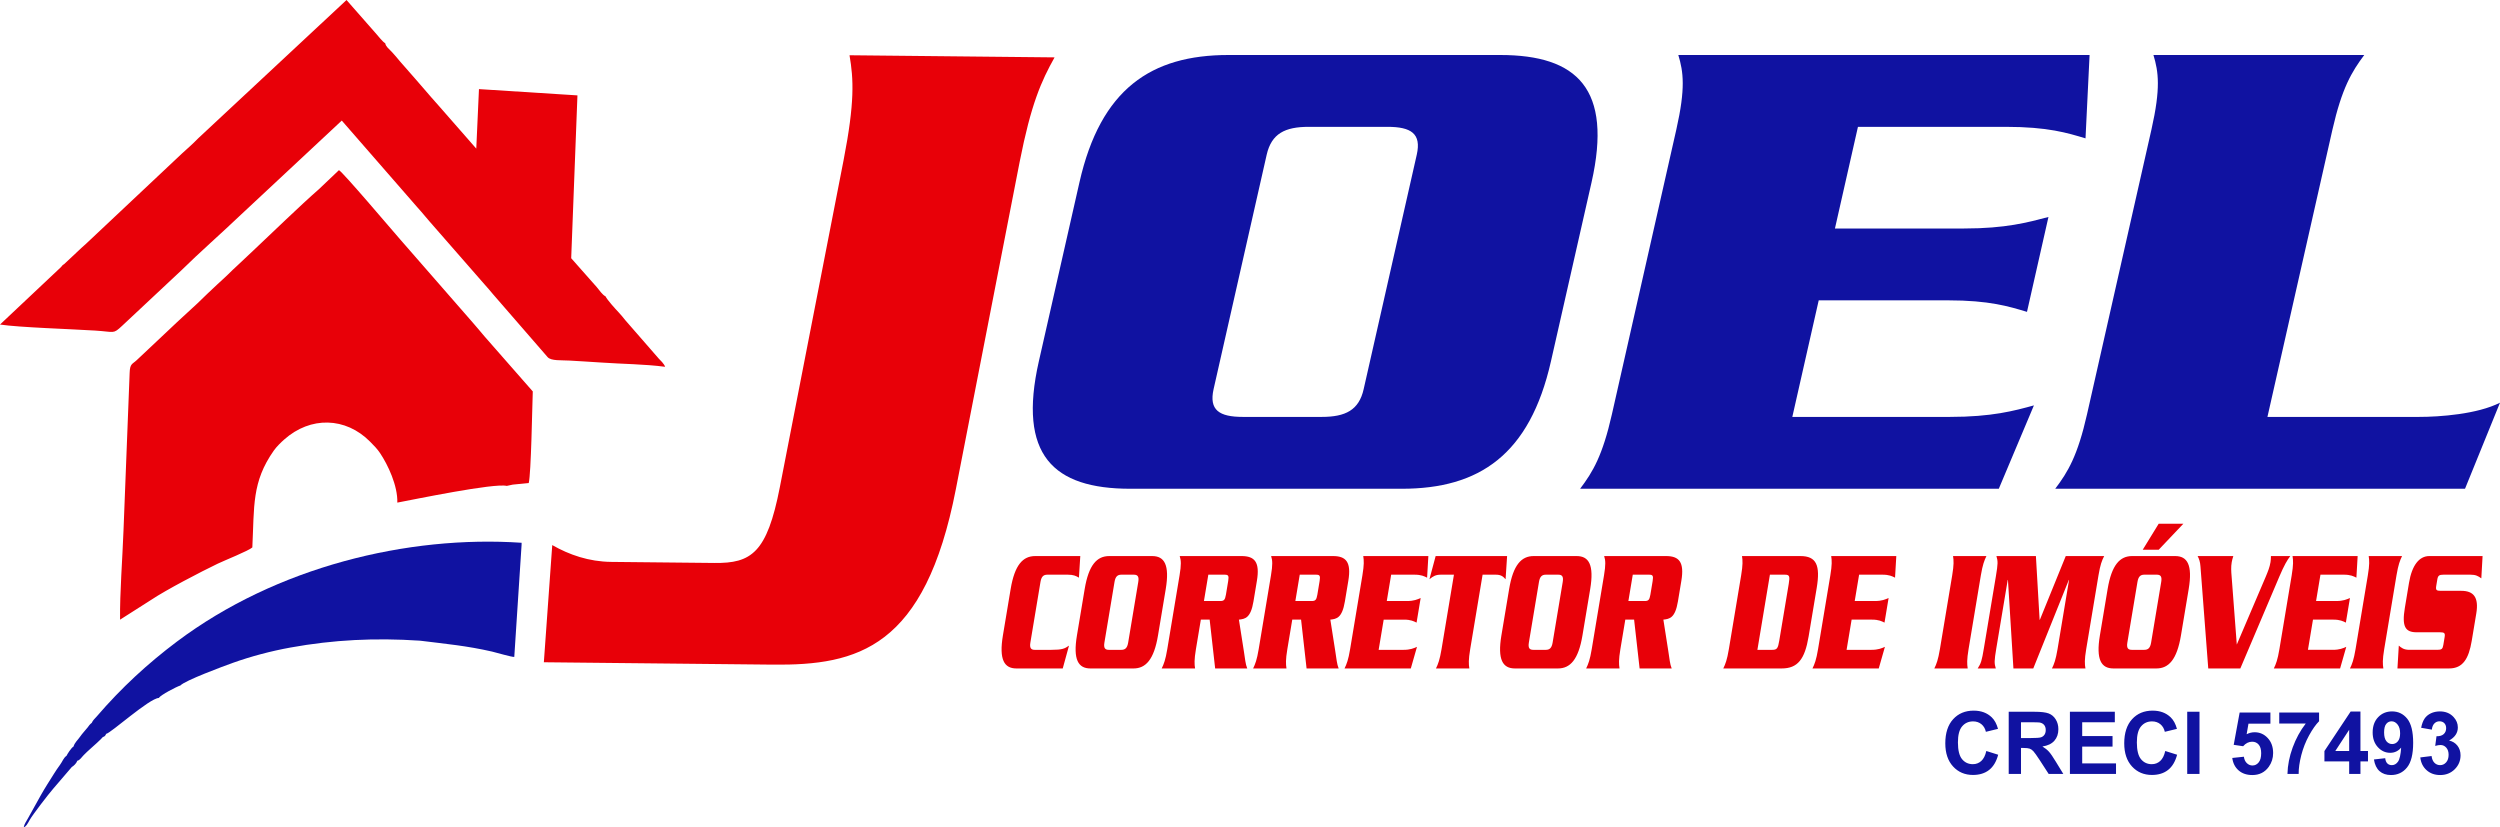 <svg xmlns="http://www.w3.org/2000/svg" xml:space="preserve" width="201.939mm" height="66.822mm" version="1.1" style="shape-rendering:geometricPrecision; text-rendering:geometricPrecision; image-rendering:optimizeQuality; fill-rule:evenodd; clip-rule:evenodd"
viewBox="0 0 19684.09 6513.44"
 xmlns:xlink="http://www.w3.org/1999/xlink"
 xmlns:xodm="http://www.corel.com/coreldraw/odm/2003">
 <defs>
  <style type="text/css">
   <![CDATA[
    .fil1 {fill:#1012A1;fill-rule:nonzero}
    .fil0 {fill:#E80008;fill-rule:nonzero}
   ]]>
  </style>
 </defs>
 <g id="Camada_x0020_1">
  <path class="fil0" d="M8505.77 4378.26l-355.3 0c-96.22,0 -161.29,69.13 -193.07,259.95l-60.9 365.02c-31.77,190.82 10.32,259.95 106.54,259.95l364.56 0 49.35 -179.75c-34.54,23.5 -50.89,33.18 -141.56,33.18l-127.69 0c-29.59,0 -42.09,-13.81 -35,-56.68l79.73 -478.41c7.25,-42.86 24.2,-56.67 53.83,-56.67l161.92 0c43.47,0 64.15,9.68 86.81,23.49l10.79 -170.07zm-4515.82 -552.48l47.26 -10.1 125.86 -12.6c18.71,-74.87 27.48,-600.79 31.83,-721.13l-380.18 -433.45c-32.28,-37.64 -58.82,-70.74 -91.99,-108.17l-570.74 -653.97c-68.45,-78.29 -454.45,-533.86 -483.35,-546.59l-157.68 149.87c-144.43,125.72 -374.36,349.77 -517.86,484.2l-120.44 113.34c-26.24,23.76 -54.12,50.67 -77.11,73.52 -28.8,28.59 -54.06,49.65 -82.12,76.25 -57.38,54.37 -104.21,97.07 -158.45,151.22l-160.39 147.81c-25.19,24.69 -51.36,48.15 -77.64,73.25l-240.82 226.72c-33.82,32.09 -52.98,25.56 -55.35,99.37l-48.4 1241.85c-8.15,222.72 -29.24,484.11 -27.12,701.93l244.7 -155.87c119.79,-79.88 389.07,-220 523.76,-284.79 51,-24.53 245.4,-102.37 273.09,-128.12 16,-324.19 -5.33,-515.01 169.16,-762.71 22.29,-31.65 56.92,-64.84 80.98,-86.29 208.05,-185.34 484.62,-177.73 676.58,15.88 30.38,30.64 56.32,56.52 78.92,90.29 61.83,92.43 139.77,256.55 135.94,389.93 138.94,-26.4 763.86,-155.38 861.55,-131.61zm-2426.54 -2739.66c-52.11,53.67 -85.67,80.94 -130.08,121.97l-757.42 712.61c-14.53,14.34 -20.04,16.56 -35.51,31.85l-134.61 126.39c-20.84,13.06 -10.54,9.2 -28.58,26.9l-477.2 449.4c151.09,22.97 554.7,35.25 751.15,47.64 152.36,9.61 137.26,30.25 209.81,-37.16l467.04 -437.24c141.34,-139.48 321.15,-296.92 467.54,-436.81l795.39 -742.46 592.32 679.74c26.52,28.78 42.69,49.05 67.93,78.42 10.73,12.49 20.62,24.51 32,37.5l430.9 493.09c23.83,27.9 44.88,49.58 67.91,78.75l429.69 495c27.36,31.24 109.94,23.3 172.96,27.28 83.88,5.31 167.81,9.57 251.64,15.52 162.6,11.5 340.29,12.2 500.42,33.43 -6.67,-22.78 -39.53,-54 -49.55,-64.14l-263.88 -302.76c-19.23,-23.88 -33.37,-42.08 -52.98,-62.47 -23.65,-24.59 -90.45,-98.57 -102.46,-125.03 -26.23,-13.81 -45.46,-44.95 -69.35,-73.1l-201.13 -227.33 49.18 -1282.16 -775.41 -49.45 -21.18 468.58 -292.34 -333.9c-23.11,-26.06 -39.13,-43.09 -61.35,-69.36l-119.3 -137.93 -128.07 -146.16c-21.85,-26.36 -38.79,-47.08 -60.56,-70.53 -32.16,-34.62 -48.77,-43.05 -55.61,-72.23 -20.5,-10.43 -56.98,-59.61 -76.59,-80.56l-227.91 -259.41 -1164.82 1086.12zm3249.21 3337.99c-176.24,-1.83 -331.3,-55.97 -464.45,-132.42l-66.14 922.63 1802.1 18.69c670.82,6.95 1198.47,-130.22 1441.83,-1381.31l502.36 -2577.1c89.89,-456.97 170.54,-636.3 274.94,-822.9l-1614.51 -16.74c32.06,188.02 42.34,368.28 -46.58,825.26l-502.36 2577.1c-100.67,516.92 -224.34,598.22 -514.26,595.2l-812.93 -8.42zm3666.79 579.11c-31.77,190.82 10.33,259.95 106.56,259.95l338.64 0c96.24,0 161.31,-69.13 193.07,-259.95l60.92 -365.02c31.77,-190.82 -10.33,-259.95 -106.57,-259.95l-338.63 0c-96.24,0 -161.31,69.13 -193.08,259.95l-60.91 365.02zm295.93 -421.72c7.25,-42.86 24.36,-56.67 53.98,-56.67l98.07 0c29.61,0 42.11,13.81 35,56.67l-79.72 478.41c-7.11,42.87 -24.22,56.68 -53.98,56.68l-98.08 0c-29.6,0 -42.1,-13.81 -34.99,-56.68l79.72 -478.41zm738.51 -56.67l127.83 0c28.69,0 35.94,6.91 28.69,49.77l-17.88 107.84c-7.25,42.88 -16.67,49.79 -45.36,49.79l-127.82 0 34.54 -207.4zm10.49 353.95l43.33 384.38 252.6 0c-14.04,-33.18 -17.44,-78.81 -26.52,-135.5l-39.02 -248.88c49.04,-5.54 92.67,-12.44 114.43,-142.42l27.15 -163.15c24.66,-147.93 -17.43,-194.95 -121.06,-194.95l-486.67 0c10.95,34.57 12.79,67.76 -1.24,152.09l-96.69 580.73c-14.04,84.33 -26.99,117.52 -43.96,152.09l262.78 0c-5.41,-34.57 -7.25,-67.76 6.78,-152.09l38.71 -232.29 69.39 0zm709.35 -353.95l127.85 0c28.68,0 35.92,6.91 28.68,49.77l-17.88 107.84c-7.25,42.88 -16.67,49.79 -45.35,49.79l-127.84 0 34.54 -207.4zm10.49 353.95l43.33 384.38 252.61 0c-14.04,-33.18 -17.42,-78.81 -26.53,-135.5l-39.01 -248.88c49.04,-5.54 92.67,-12.44 114.42,-142.42l27.16 -163.15c24.66,-147.93 -17.44,-194.95 -121.06,-194.95l-486.68 0c10.96,34.57 12.8,67.76 -1.23,152.09l-96.7 580.73c-14.03,84.33 -26.99,117.52 -43.94,152.09l262.76 0c-5.39,-34.57 -7.25,-67.76 6.78,-152.09l38.72 -232.29 69.38 0zm610.83 237.81l39.62 -237.81 160.99 0c51.82,0 75.73,12.44 97.92,23.51l32.24 -193.59c-25.9,11.07 -53.97,23.52 -105.79,23.52l-160.99 0 34.54 -207.4 184.14 0c52.72,0 76.64,12.44 98.85,23.49l9.85 -170.07 -512.57 0c5.38,34.57 7.24,67.76 -6.78,152.09l-96.71 580.73c-14.04,84.33 -26.99,117.52 -43.94,152.09l521.83 0 48.57 -170.07c-24.97,11.05 -52.88,23.49 -105.63,23.49l-196.14 0zm448.75 -738.34l-48.88 182.51c29,-23.5 48.57,-35.94 90.2,-35.94l102.72 0 -97.62 586.25c-14.19,84.33 -26.98,117.52 -43.96,152.09l262.79 0c-5.42,-34.57 -7.25,-67.76 6.77,-152.09l97.62 -586.25 102.7 0c41.62,0 57.2,12.44 78.34,35.94l11.86 -182.51 -562.55 0zm517.68 624.96c-31.78,190.82 10.32,259.95 106.56,259.95l338.63 0c96.24,0 161.3,-69.13 193.07,-259.95l60.92 -365.02c31.78,-190.82 -10.32,-259.95 -106.57,-259.95l-338.64 0c-96.23,0 -161.3,69.13 -193.07,259.95l-60.9 365.02zm295.93 -421.72c7.24,-42.86 24.36,-56.67 53.97,-56.67l98.07 0c29.61,0 42.11,13.81 35.01,56.67l-79.73 478.41c-7.1,42.87 -24.21,56.68 -53.98,56.68l-98.08 0c-29.6,0 -42.09,-13.81 -34.99,-56.68l79.73 -478.41zm738.5 -56.67l127.85 0c28.68,0 35.92,6.91 28.68,49.77l-17.89 107.84c-7.24,42.88 -16.66,49.79 -45.35,49.79l-127.83 0 34.54 -207.4zm10.49 353.95l43.34 384.38 252.59 0c-14.03,-33.18 -17.43,-78.81 -26.52,-135.5l-39.01 -248.88c49.04,-5.54 92.67,-12.44 114.42,-142.42l27.14 -163.15c24.68,-147.93 -17.42,-194.95 -121.04,-194.95l-486.68 0c10.95,34.57 12.8,67.76 -1.24,152.09l-96.68 580.73c-14.04,84.33 -27,117.52 -43.96,152.09l262.77 0c-5.4,-34.57 -7.24,-67.76 6.78,-152.09l38.7 -232.29 69.4 0zm1069.28 -353.95l117.66 0c37.01,0 40.55,12.44 30.68,71.89l-74.79 447.99c-9.86,59.45 -17.41,71.89 -54.59,71.89l-117.51 0 98.55 -591.76zm-323.22 586.25c-14.04,84.33 -26.99,117.52 -43.96,152.09l459.86 0c125.82,0 182.11,-71.9 212.03,-251.64l63.68 -381.63c29.93,-179.73 -2.47,-251.64 -128.29,-251.64l-459.85 0c5.4,34.57 7.25,67.76 -6.78,152.09l-96.69 580.73zm926.93 5.52l39.63 -237.81 161.01 0c51.8,0 75.71,12.44 97.91,23.51l32.23 -193.59c-25.9,11.07 -53.96,23.52 -105.78,23.52l-160.99 0 34.54 -207.4 184.12 0c52.74,0 76.64,12.44 98.85,23.49l9.86 -170.07 -512.58 0c5.39,34.57 7.25,67.76 -6.77,152.09l-96.7 580.73c-14.04,84.33 -26.99,117.52 -43.96,152.09l521.84 0 48.57 -170.07c-24.96,11.05 -52.89,23.49 -105.63,23.49l-196.15 0zm953.63 146.57c-5.39,-34.57 -7.25,-67.76 6.78,-152.09l96.69 -580.73c14.19,-84.34 27.16,-117.52 43.96,-152.09l-262.78 0c5.41,34.57 7.25,67.76 -6.78,152.09l-96.69 580.73c-14.19,84.33 -26.98,117.52 -43.94,152.09l262.76 0zm568.1 -383.01l-1.84 0 -29.29 -501.9 -310.9 0c12.65,41.49 12.33,59.46 -4.16,159.01l-94.52 566.89c-16.5,99.55 -22.36,117.54 -48.74,159.01l142.49 0c-12.64,-41.48 -12.34,-59.46 4.16,-159.01l89.75 -537.86 1.86 0 43.03 696.87 156.36 0 279.88 -696.87 1.86 0 -90.68 544.78c-14.18,84.33 -26.98,117.52 -43.94,152.09l263.69 0c-6.32,-34.57 -8.16,-67.76 5.87,-152.09l96.69 -580.73c14.18,-84.34 26.99,-117.52 44.87,-152.09l-302.54 0 -203.88 501.9zm472.65 123.06c-31.77,190.82 10.33,259.95 106.57,259.95l338.63 0c96.25,0 161.32,-69.13 193.07,-259.95l60.92 -365.02c31.78,-190.82 -10.32,-259.95 -106.57,-259.95l-338.63 0c-96.24,0 -161.3,69.13 -193.06,259.95l-60.93 365.02zm295.93 -421.72c7.24,-42.86 24.36,-56.67 53.98,-56.67l98.06 0c29.62,0 42.11,13.81 35.01,56.67l-79.73 478.41c-7.09,42.87 -24.22,56.68 -53.97,56.68l-98.07 0c-29.62,0 -42.11,-13.81 -35.01,-56.68l79.73 -478.41zm167.17 -253.02l194.13 -204.63 -194.3 0 -125.67 204.63 125.84 0zm642.72 934.68l307.66 -724.52c36.39,-85.71 62.61,-131.34 85.89,-160.39l-152.67 0c-0.15,17.97 -0.6,31.81 -3.38,48.4 -6.47,38.72 -19.13,70.51 -37.64,114.76l-227.76 533.72 -40.55 -533.72c-3.7,-44.24 -5.88,-76.04 0.6,-114.76 2.78,-16.59 6.95,-30.42 12.65,-48.4l-281.28 0c11.42,20.74 20.21,45.63 22.52,81.58l61.37 803.33 252.59 0zm532.35 -146.57l39.62 -237.81 161 0c51.81,0 75.7,12.44 97.91,23.51l32.24 -193.59c-25.92,11.07 -53.98,23.52 -105.8,23.52l-160.99 0 34.55 -207.4 184.12 0c52.73,0 76.65,12.44 98.85,23.49l9.87 -170.07 -512.59 0c5.4,34.57 7.24,67.76 -6.78,152.09l-96.69 580.73c-14.04,84.33 -27,117.52 -43.94,152.09l521.84 0 48.56 -170.07c-24.98,11.05 -52.88,23.49 -105.62,23.49l-196.15 0zm593.7 146.57c-5.41,-34.57 -7.25,-67.76 6.78,-152.09l96.68 -580.73c14.2,-84.34 27.16,-117.52 43.96,-152.09l-262.78 0c5.4,34.57 7.25,67.76 -6.78,152.09l-96.68 580.73c-14.2,84.33 -27,117.52 -43.96,152.09l262.78 0zm781.21 -884.91l-419.13 0c-79.58,0 -136.78,71.91 -159.92,210.18l-32.85 197.72c-24.66,147.93 3.08,192.19 92.85,192.19l184.11 0c35.17,0 41.49,6.9 36.09,38.7l-10.02 60.85c-5.56,33.18 -13.88,38.7 -49.19,38.7l-218.35 0c-44.43,0 -63.7,-16.58 -83.12,-33.18l-10.65 179.75 407.11 0c108.28,0 154.37,-77.43 177.66,-217.09l35.92 -215.69c21.44,-128.58 -22.05,-178.36 -118.27,-178.36l-160.06 0c-35.17,0 -42.57,-5.53 -37.01,-38.71l8.31 -49.79c5.24,-31.79 14.81,-38.7 49.98,-38.7l210.03 0c43.48,0 61.98,11.04 86.67,29.02l9.86 -175.59z"/>
  <path class="fil1" d="M15639.57 5913.04l93.42 29.38c-14.34,53.87 -38.26,93.87 -71.62,120.06 -33.36,26.09 -75.62,39.19 -126.89,39.19 -63.51,0 -115.66,-22.21 -156.59,-66.64 -40.8,-44.42 -61.26,-105.14 -61.26,-182.25 0,-81.45 20.56,-144.78 61.6,-189.88 41.04,-45.12 95.1,-67.67 162.03,-67.67 58.5,0 105.98,17.76 142.47,53.19 21.8,20.97 38.04,51.04 48.93,90.33l-95.42 23.24c-5.68,-25.29 -17.47,-45.35 -35.36,-60.04 -18.02,-14.69 -39.82,-21.98 -65.41,-21.98 -35.46,0 -64.27,12.99 -86.29,39.07 -22.13,25.98 -33.14,68.13 -33.14,126.44 0,61.73 10.9,105.81 32.6,132.02 21.8,26.32 50.04,39.41 84.84,39.41 25.69,0 47.83,-8.31 66.29,-25.06 18.46,-16.75 31.8,-42.94 39.81,-78.82zm-14803.66 -135.18c32.78,-2.27 339.53,-279.47 414.34,-282.36 13.51,-23.05 140.22,-89.13 170.37,-98.4 34.61,-38.64 337.38,-151.09 410.51,-177.27 144.43,-51.72 302.46,-93.47 454.77,-121.18 340.36,-61.91 669.96,-77.43 1018.92,-54.29l9.7 0.98c199.87,25.02 360.45,39.16 560.29,85.05 29.34,6.76 159.28,45.01 174.47,41.82l57.34 -879.73 0.45 -18.87c-897.21,-60.84 -1930.97,189.71 -2715.3,779.06 -226.37,170.08 -434.78,361.03 -631.27,589.69 -17.25,20.08 -26.76,25.13 -38.36,49.57 -13.03,9.09 -23.82,23.47 -31.99,35.51 -19.88,24.85 -42.15,47.68 -58.89,72.02 -19.82,28.82 -42.4,45.75 -52.48,78.57 -17.05,8.31 -51.93,64.1 -54.51,72.22 -24.9,17.58 -31.19,43.74 -52.23,72.39 -17.65,24.07 -32.45,45.91 -47.91,70.82 -35.42,56.73 -68.89,107.88 -103.2,168.63l-101.69 182.75c-12.97,24.64 -26.87,40.25 -32.54,68.61 17.44,-3.53 30.46,-27.48 45.6,-55.15 23.79,-43.46 152.81,-209.71 186.23,-247.93l146.93 -171.46c14.66,-8.67 35.84,-27.7 43.26,-49.23 19.7,-3.06 35.42,-29.99 51.2,-45.21 18.23,-17.57 31.89,-32.12 50.51,-47.79 14.3,-12.04 94.95,-84.9 98.26,-92.71 16.46,-7.97 17.3,-5.27 27.22,-26.1zm7343.56 -2932.88c-166.6,736.41 111.7,1003.23 719.58,1003.23l2139.28 0c607.88,0 1006.63,-266.82 1173.24,-1003.23l319.58 -1408.77c166.59,-736.41 -111.71,-1003.22 -719.58,-1003.22l-2139.27 0c-607.88,0 -1006.64,266.81 -1173.22,1003.22l-319.61 1408.77zm1794.11 -1627.56c38.13,-165.43 143.79,-218.79 330.82,-218.79l619.58 0c187.04,0 268.42,53.37 231.27,218.79l-418.21 1846.36c-37.15,165.43 -142.81,218.78 -330.83,218.78l-619.56 0c-187.05,0 -268.42,-53.36 -231.26,-218.78l418.19 -1846.36zm4138.49 2065.14l207.89 -917.85 1017.03 0c327.32,0 480.54,48.04 622.8,90.72l169.03 -747.07c-161.68,42.68 -336.77,90.72 -664.1,90.72l-1017.02 0 181.17 -800.46 1163.15 0c333.16,0 486.38,48.04 628.64,90.72l31.98 -656.35 -3238.14 0c40.27,133.4 57.88,261.47 -15.69,586.99l-507.09 2241.23c-73.57,325.52 -149.49,453.58 -250.46,587.01l3296.57 0 276.49 -656.37c-155.83,42.68 -329.94,90.71 -663.09,90.71l-1239.15 0zm3740.9 0l511.93 -2262.59c74.57,-325.51 150.45,-453.58 250.48,-586.98l-1659.99 0c40.28,133.39 57.89,261.47 -15.7,586.98l-507.08 2241.24c-73.57,325.52 -149.49,453.57 -250.47,587l3226.46 0 275.48 -677.72c-177.97,90.72 -475.07,112.07 -638.73,112.07l-1192.39 0zm-2037.12 2810.92l0 -489.36 203.18 0c51.05,0 88.2,4.45 111.34,13.22 23.23,8.76 41.69,24.37 55.6,46.82 13.9,22.55 20.92,48.17 20.92,77.12 0,36.78 -10.47,67.08 -31.47,91.01 -21.04,23.92 -52.39,38.95 -94.2,45.22 20.79,12.42 37.91,26.07 51.38,41.01 13.57,14.92 31.8,41.46 54.71,79.5l58.27 95.47 -115.32 0 -69.17 -106.86c-24.81,-37.92 -41.83,-61.84 -51.05,-71.75 -9.12,-9.8 -18.79,-16.63 -29.04,-20.27 -10.33,-3.66 -26.58,-5.48 -48.82,-5.48l-19.57 0 0 204.37 -96.75 0zm96.75 -282.28l71.39 0c46.27,0 75.07,-2.05 86.65,-6.03 11.44,-4 20.58,-10.93 27.01,-20.73 6.58,-9.8 9.79,-22.1 9.79,-36.8 0,-16.51 -4.33,-29.72 -12.9,-39.97 -8.57,-10.14 -20.68,-16.51 -36.26,-19.14 -7.9,-1.13 -31.36,-1.71 -70.4,-1.71l-75.28 0 0 124.39zm385.12 282.28l0 -489.36 353.67 0 0 82.7 -256.92 0 0 108.68 238.9 0 0 82.7 -238.9 0 0 132.6 266.25 0 0 82.7 -363.01 0zm750.71 -180.44l93.42 29.38c-14.36,53.87 -38.27,93.87 -71.63,120.06 -33.35,26.09 -75.61,39.19 -126.88,39.19 -63.51,0 -115.66,-22.21 -156.58,-66.64 -40.83,-44.42 -61.29,-105.14 -61.29,-182.25 0,-81.45 20.58,-144.78 61.61,-189.88 41.04,-45.12 95.09,-67.67 162.04,-67.67 58.49,0 105.98,17.76 142.47,53.19 21.8,20.97 38.03,51.04 48.93,90.33l-95.43 23.24c-5.66,-25.29 -17.46,-45.35 -35.36,-60.04 -18.01,-14.69 -39.81,-21.98 -65.39,-21.98 -35.49,0 -64.29,12.99 -86.3,39.07 -22.13,25.98 -33.14,68.13 -33.14,126.44 0,61.73 10.9,105.81 32.58,132.02 21.8,26.32 50.04,39.41 84.86,39.41 25.69,0 47.82,-8.31 66.28,-25.06 18.45,-16.75 31.81,-42.94 39.82,-78.82zm172.93 180.44l0 -489.36 96.76 0 0 489.36 -96.76 0zm354.78 -125.66l91.42 -9.68c2.67,21.18 10.33,38.05 23.13,50.46 12.9,12.42 27.69,18.57 44.49,18.57 19.11,0 35.36,-7.97 48.59,-24.04 13.23,-16.05 19.91,-40.22 19.91,-72.45 0,-30.3 -6.57,-52.96 -19.8,-68.11 -13.13,-15.15 -30.25,-22.67 -51.39,-22.67 -26.36,0 -50.04,11.84 -70.94,35.54l-74.08 -10.93 46.72 -254.24 242.23 0 0 87.48 -172.72 0 -14.47 83.25c20.36,-10.35 41.25,-15.6 62.62,-15.6 40.7,0 75.18,15.15 103.42,45.55 28.36,30.31 42.49,69.71 42.49,118.24 0,40.44 -11.46,76.45 -34.25,108.23 -31.13,43.28 -74.29,64.92 -129.45,64.92 -44.16,0 -80.2,-12.17 -107.99,-36.45 -27.93,-24.37 -44.5,-56.95 -49.94,-98.08zm369.79 -270.77l0 -86.78 313.62 0 0 68.33c-25.92,26.09 -52.17,63.45 -78.96,112.2 -26.68,48.77 -47.15,100.59 -61.16,155.48 -14.03,54.91 -20.92,104.01 -20.69,147.19l-88.08 0c1.55,-67.78 15.12,-136.93 40.8,-207.44 25.81,-70.4 60.06,-133.51 103.1,-188.99l-208.63 0zm550.61 396.42l0 -98.43 -194.84 0 0 -81.66 206.63 -311.32 76.98 0 0 310.98 59.38 0 0 82.01 -59.38 0 0 98.43 -88.76 0zm0 -180.44l0 -167.11 -109.2 167.11 109.2 0zm194.97 66.74l88.74 -10.02c2.12,18.56 7.78,32.35 16.79,41.24 9.02,8.99 21.03,13.44 35.8,13.44 18.8,0 34.7,-9.01 47.83,-26.88 13.12,-17.9 21.46,-55.02 25.13,-111.18 -23.02,27.33 -51.7,41 -86.29,41 -37.49,0 -69.96,-14.81 -97.21,-44.53 -27.23,-29.74 -40.8,-68.35 -40.8,-115.96 0,-49.67 14.34,-89.65 43.15,-119.95 28.79,-30.41 65.5,-45.56 109.99,-45.56 48.37,0 88.2,19.25 119.21,57.64 31.03,38.5 46.59,101.72 46.59,189.89 0,89.53 -16.11,154.23 -48.37,193.87 -32.24,39.75 -74.29,59.57 -126.12,59.57 -37.26,0 -67.29,-10.25 -90.31,-30.74 -22.9,-20.39 -37.69,-51.04 -44.14,-91.82zm206.18 -205.26c0,-30.19 -6.78,-53.65 -20.35,-70.27 -13.44,-16.63 -29.13,-24.95 -46.92,-24.95 -16.91,0 -30.93,6.84 -42.03,20.51 -11.25,13.66 -16.79,35.99 -16.79,66.98 0,31.55 6.11,54.66 18.23,69.49 12.13,14.69 27.24,22.09 45.49,22.09 17.57,0 32.37,-7.06 44.38,-21.3 12,-14.23 18,-35.08 18,-62.54zm158.92 189.21l88.76 -11.05c2.78,23.25 10.33,41.01 22.68,53.32 12.34,12.29 27.25,18.45 44.7,18.45 18.8,0 34.59,-7.42 47.5,-22.1 12.79,-14.71 19.23,-34.53 19.23,-59.59 0,-23.58 -6.12,-42.37 -18.45,-56.15 -12.36,-13.78 -27.36,-20.73 -45.15,-20.73 -11.68,0 -25.59,2.38 -41.82,7.07l10.11 -76.1c24.69,0.67 43.49,-4.89 56.51,-16.63 13,-11.62 19.47,-27.22 19.47,-46.7 0,-16.52 -4.79,-29.62 -14.36,-39.54 -9.56,-9.79 -22.24,-14.69 -38.15,-14.69 -15.67,0 -29.02,5.58 -40.03,16.75 -11.12,11.15 -17.8,27.46 -20.24,48.86l-84.08 -14.7c5.89,-29.85 14.69,-53.65 26.58,-71.53 11.78,-17.77 28.36,-31.78 49.5,-42.03 21.12,-10.14 44.92,-15.26 71.17,-15.26 44.93,0 80.97,14.69 108.1,44.2 22.35,24.14 33.6,51.48 33.6,81.9 0,43.06 -22.93,77.57 -68.86,103.21 27.36,6.02 49.17,19.47 65.62,40.44 16.35,20.95 24.57,46.23 24.57,75.86 0,42.94 -15.33,79.62 -45.92,109.91 -30.6,30.31 -68.61,45.45 -114.22,45.45 -43.15,0 -78.95,-12.75 -107.32,-38.39 -28.46,-25.52 -44.93,-58.89 -49.5,-100.23z"/>
 </g>
</svg>